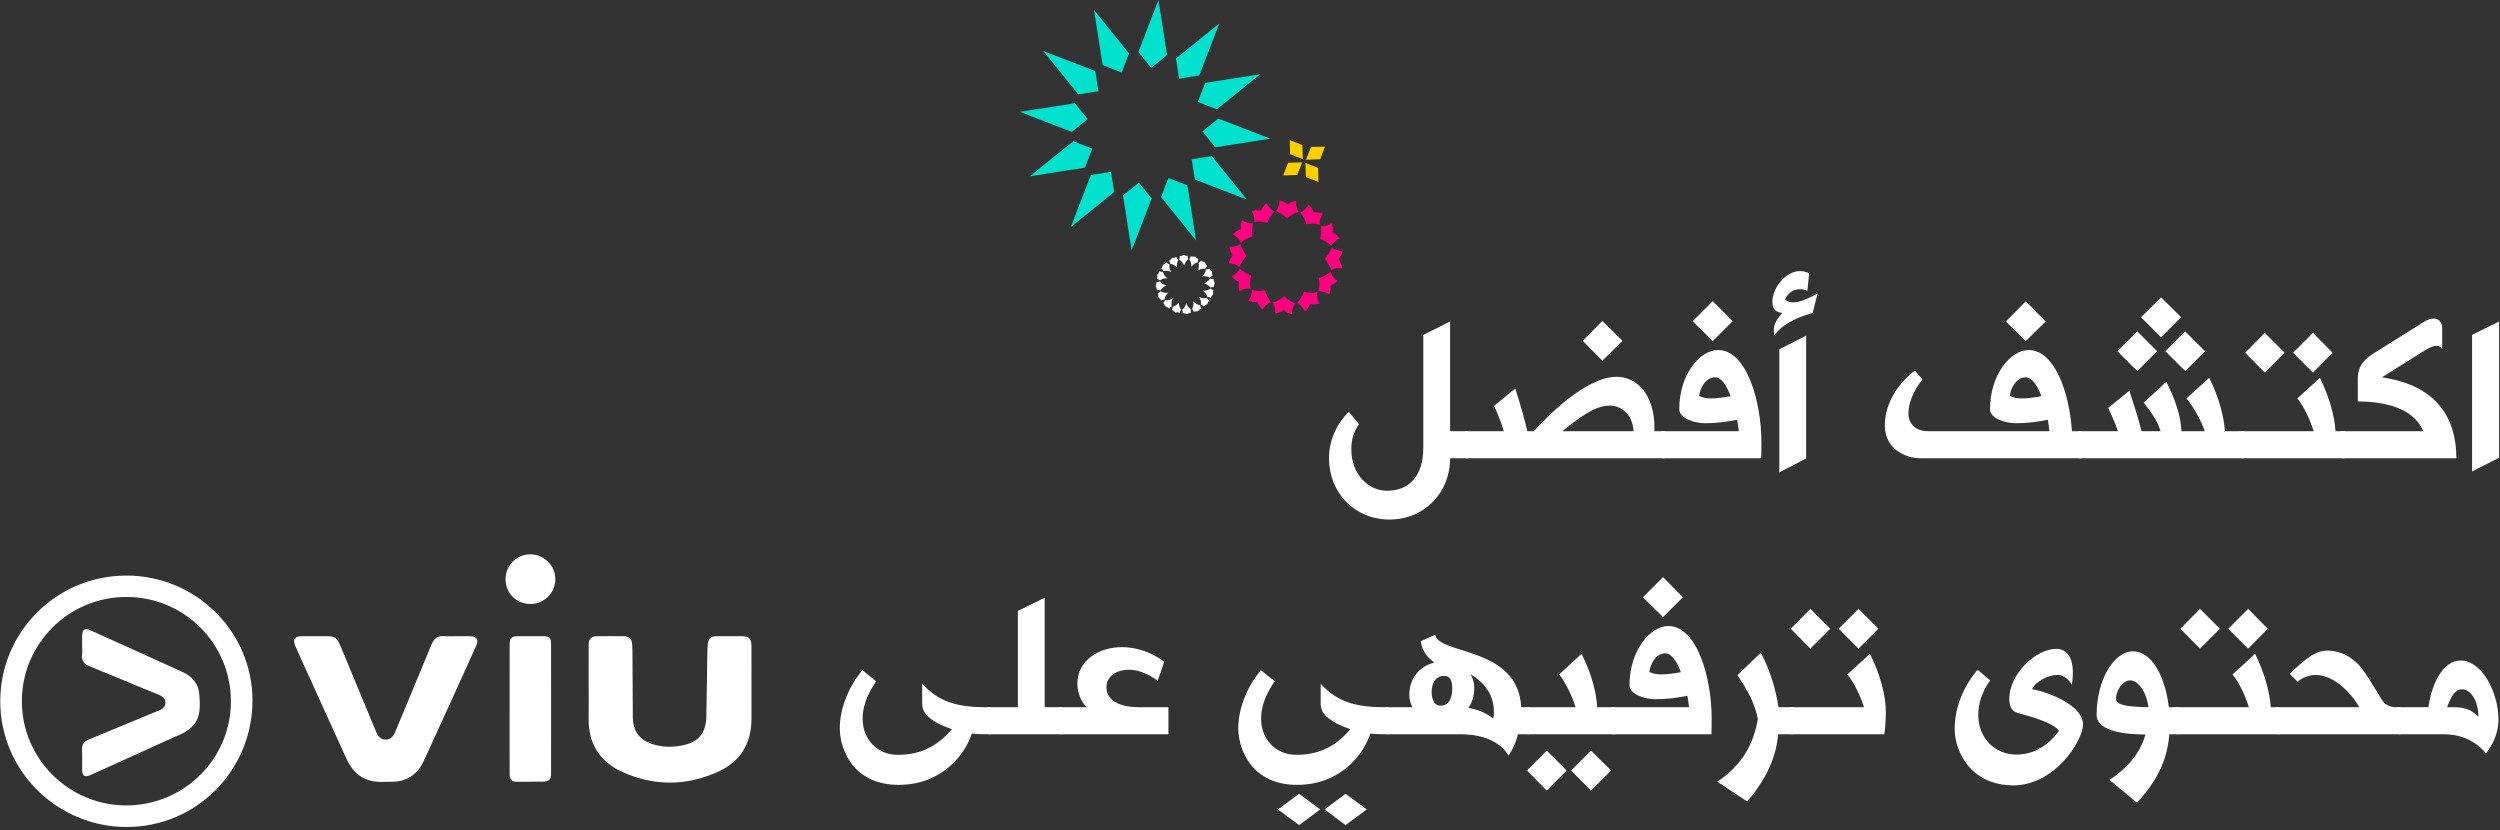 <?xml version="1.0" encoding="UTF-8" standalone="no"?>
<!DOCTYPE svg PUBLIC "-//W3C//DTD SVG 1.1//EN" "http://www.w3.org/Graphics/SVG/1.1/DTD/svg11.dtd">
<svg width="100%" height="100%" viewBox="0 0 768 255" version="1.1" xmlns="http://www.w3.org/2000/svg" xmlns:xlink="http://www.w3.org/1999/xlink" xml:space="preserve" xmlns:serif="http://www.serif.com/" style="fill-rule:evenodd;clip-rule:evenodd;stroke-linejoin:round;stroke-miterlimit:2;">
    <rect x="0" y="0" width="768" height="255" fill="#333333" stroke="none"/>
    <g transform="matrix(1,0,0,1,-43902.6,-1535.52)">
        <g transform="matrix(0.75,0,0,0.75,42890.3,1227.29)">
            <g transform="matrix(1,0,0,1,-67.156,46.433)">
                <g>
                    <g transform="matrix(1.25,0,0,1.25,1468.71,694.497)">
                        <path d="M-0.13,-75.362C22.596,-75.425 41.192,-57.119 41.275,-34.606C41.361,-11.634 22.983,6.97 0.152,7.023C-22.692,7.074 -41.333,-11.37 -41.37,-34.06C-41.41,-56.869 -23.005,-75.299 -0.13,-75.362ZM0,-68.351L0,-68.349C-18.911,-68.386 -34.28,-53.078 -34.295,-34.191C-34.31,-15.423 -18.964,-0.074 -0.157,-0.046C18.815,-0.017 34.193,-15.266 34.205,-34.121C34.217,-53.048 18.961,-68.316 0,-68.351ZM-14.547,-52.342L-14.544,-52.344C-14.544,-53.403 -14.55,-54.464 -14.544,-55.522C-14.532,-57.737 -13.745,-58.283 -11.702,-57.364C-1.687,-52.861 8.327,-48.357 18.312,-43.79C21.38,-42.388 23.538,-40.083 23.837,-36.585C24.438,-29.56 23.799,-25.83 16.495,-22.781C13.624,-21.583 10.816,-20.239 7.98,-18.954C1.401,-15.976 -5.174,-12.985 -11.76,-10.018C-13.702,-9.141 -14.53,-9.68 -14.542,-11.762C-14.556,-13.94 -14.462,-16.122 -14.573,-18.293C-14.662,-20.042 -13.898,-21.028 -12.347,-21.651C-9.296,-22.876 -6.273,-24.167 -3.235,-25.425C1.321,-27.313 5.873,-29.21 10.438,-31.075C11.649,-31.569 12.711,-32.189 12.755,-33.643C12.801,-35.21 11.67,-35.872 10.411,-36.375C10.084,-36.506 9.756,-36.634 9.43,-36.769C2.267,-39.725 -4.889,-42.701 -12.063,-45.628C-13.777,-46.328 -14.811,-47.333 -14.568,-49.344C-14.449,-50.33 -14.547,-51.342 -14.547,-52.342ZM151.437,-39.575C151.437,-43.93 151.425,-48.284 151.443,-52.639C151.45,-54.545 152.247,-55.456 154.011,-55.483C157.013,-55.529 160.013,-55.503 163.014,-55.489C164.634,-55.482 165.522,-54.647 165.664,-53.036C165.721,-52.391 165.774,-51.745 165.779,-51.1C165.824,-43.684 165.854,-36.27 165.903,-28.856C165.931,-24.537 168.003,-21.605 172.09,-20.214C175.339,-19.106 178.696,-19.031 182.021,-19.692C187.553,-20.792 189.924,-23.753 190.01,-29.38C190.111,-36.029 190.207,-42.678 190.316,-49.325C190.335,-50.5 190.319,-51.687 190.465,-52.849C190.717,-54.847 191.472,-55.474 193.499,-55.492C196.145,-55.515 198.794,-55.504 201.442,-55.497C204.026,-55.489 204.78,-54.732 204.781,-52.13C204.788,-44.244 204.768,-36.359 204.788,-28.473C204.809,-20.418 201.181,-14.454 193.965,-11.137C183.484,-6.319 172.71,-6.304 162.229,-11.13C155.031,-14.443 151.33,-20.359 151.429,-28.453C151.475,-32.16 151.437,-35.867 151.437,-39.575ZM107.985,-55.498L107.986,-55.495C109.458,-55.495 110.928,-55.503 112.399,-55.495C114.753,-55.483 115.511,-54.399 114.534,-52.243C108.842,-39.676 103.161,-27.102 97.38,-14.576C95.655,-10.839 92.744,-8.366 88.494,-7.898C86.922,-7.726 85.322,-7.818 83.736,-7.77C78.041,-7.593 74.311,-10.385 72.025,-15.437C67.935,-24.478 63.814,-33.502 59.709,-42.537C58.227,-45.796 56.718,-49.047 55.289,-52.331C54.391,-54.392 55.151,-55.486 57.378,-55.496C59.907,-55.507 62.438,-55.499 64.967,-55.499C68.448,-55.499 68.904,-55.189 70.223,-52.015C74.071,-42.745 77.933,-33.481 81.776,-24.209C82.381,-22.75 83.273,-21.599 84.972,-21.618C86.585,-21.638 87.468,-22.747 88.046,-24.136C88.813,-25.978 89.587,-27.819 90.352,-29.662C93.548,-37.359 96.744,-45.057 99.933,-52.758C100.674,-54.546 101.792,-55.693 103.927,-55.519C105.272,-55.409 106.631,-55.498 107.985,-55.498ZM139.124,-31.648L139.124,-31.646C139.124,-24.649 139.132,-17.653 139.12,-10.656C139.116,-8.51 138.522,-7.869 136.451,-7.837C133.63,-7.795 130.806,-7.843 127.984,-7.799C126.27,-7.772 125.514,-8.566 125.538,-10.254C125.569,-12.252 125.533,-14.252 125.533,-16.25C125.533,-28.305 125.526,-40.358 125.541,-52.412C125.544,-55.003 126.075,-55.5 128.65,-55.506C131.177,-55.513 133.707,-55.515 136.234,-55.506C138.671,-55.497 139.116,-55.064 139.12,-52.639C139.128,-45.643 139.124,-38.644 139.124,-31.648ZM124.208,-74.094C124.186,-78.65 127.807,-82.326 132.313,-82.327C136.815,-82.329 140.519,-78.626 140.51,-74.138C140.5,-69.685 136.905,-66.079 132.443,-66.051C127.809,-66.021 124.229,-69.516 124.208,-74.094Z" style="fill:#fff;"/>
                    </g>
                    <g transform="matrix(101.664,0,0,101.664,1959.72,552.233)">
                        <path d="M0.574,-0L0.574,-0.109L0.503,-0.109L0.503,-0.551L0.395,-0.497L0.395,-0.043C0.395,0.075 0.335,0.131 0.249,0.131C0.173,0.131 0.105,0.064 0.105,-0.035C0.105,-0.077 0.114,-0.106 0.136,-0.137L0.095,-0.187C0.048,-0.142 0.015,-0.074 0.015,-0C0.015,0.14 0.119,0.247 0.259,0.247C0.398,0.247 0.503,0.14 0.503,-0L0.574,-0Z" style="fill:#fff;fill-rule:nonzero;"/>
                    </g>
                    <g transform="matrix(101.664,0,0,101.664,2017.6,552.233)">
                        <path d="M0.797,-0L0.797,-0.109L0.756,-0.109C0.757,-0.113 0.757,-0.118 0.757,-0.122C0.757,-0.251 0.691,-0.328 0.604,-0.328C0.479,-0.328 0.321,-0.164 0.271,-0.109L0.245,-0.109C0.236,-0.147 0.219,-0.211 0.196,-0.281L0.111,-0.211C0.132,-0.164 0.141,-0.139 0.15,-0.109L0,-0.109C-0.01,-0.109 -0.015,-0.104 -0.015,-0.088L-0.015,-0.017C-0.015,-0.007 -0.013,-0 0,-0L0.797,-0ZM0.386,-0.109C0.495,-0.2 0.542,-0.212 0.578,-0.212C0.61,-0.212 0.667,-0.19 0.673,-0.109L0.386,-0.109ZM0.628,-0.473L0.547,-0.553L0.468,-0.473L0.547,-0.393L0.628,-0.473Z" style="fill:#fff;fill-rule:nonzero;"/>
                    </g>
                    <g transform="matrix(101.664,0,0,101.664,2098.11,552.233)">
                        <path d="M0.395,-0C0.395,-0 0.396,-0.019 0.396,-0.062C0.396,-0.233 0.335,-0.436 0.221,-0.436C0.15,-0.436 0.065,-0.34 0.065,-0.197C0.065,-0.161 0.126,-0.141 0.169,-0.141C0.214,-0.141 0.259,-0.147 0.298,-0.155C0.301,-0.14 0.303,-0.124 0.305,-0.109L0,-0.109C-0.011,-0.109 -0.016,-0.104 -0.016,-0.088L-0.016,-0.017C-0.016,-0.007 -0.014,-0 0,-0L0.395,-0ZM0.28,-0.552L0.2,-0.633L0.119,-0.552L0.2,-0.472L0.28,-0.552ZM0.272,-0.25C0.246,-0.245 0.215,-0.241 0.193,-0.241C0.172,-0.241 0.156,-0.245 0.145,-0.251C0.148,-0.28 0.17,-0.326 0.209,-0.326C0.235,-0.326 0.256,-0.293 0.272,-0.25Z" style="fill:#fff;fill-rule:nonzero;"/>
                    </g>
                    <g transform="matrix(101.664,0,0,101.664,2141.84,552.233)">
                        <path d="M0.146,0.001L0.146,-0.494L0.038,-0.439L0.038,0.057L0.146,0.001ZM0.192,-0.663C0.136,-0.634 0.115,-0.628 0.091,-0.628C0.077,-0.628 0.069,-0.633 0.061,-0.64C0.074,-0.666 0.093,-0.681 0.122,-0.681C0.132,-0.681 0.142,-0.679 0.151,-0.674L0.158,-0.745C0.147,-0.751 0.136,-0.753 0.125,-0.754C0.067,-0.757 0.01,-0.688 0.01,-0.631C0.01,-0.602 0.022,-0.589 0.05,-0.585C0.032,-0.565 0.014,-0.543 0.016,-0.511L0.017,-0.495C0.025,-0.505 0.038,-0.52 0.052,-0.53C0.076,-0.548 0.114,-0.57 0.172,-0.585L0.192,-0.663Z" style="fill:#fff;fill-rule:nonzero;"/>
                    </g>
                    <g transform="matrix(101.664,0,0,101.664,2187.38,552.233)">
                        <path d="M0.809,-0L0.809,-0.109L0.769,-0.109C0.758,-0.269 0.698,-0.436 0.594,-0.436C0.524,-0.436 0.439,-0.34 0.439,-0.197C0.439,-0.161 0.5,-0.141 0.543,-0.141C0.588,-0.141 0.633,-0.147 0.672,-0.155C0.674,-0.14 0.677,-0.124 0.678,-0.109L0.19,-0.109C0.127,-0.109 0.11,-0.151 0.11,-0.181C0.11,-0.216 0.127,-0.269 0.167,-0.318L0.136,-0.353C0.079,-0.311 0.015,-0.229 0.015,-0.133C0.015,-0.034 0.102,-0 0.158,-0L0.809,-0ZM0.663,-0.551L0.583,-0.632L0.503,-0.551L0.583,-0.472L0.663,-0.551ZM0.646,-0.25C0.62,-0.245 0.589,-0.241 0.566,-0.241C0.546,-0.241 0.53,-0.245 0.519,-0.251C0.521,-0.28 0.544,-0.326 0.583,-0.326C0.608,-0.326 0.63,-0.293 0.646,-0.25Z" style="fill:#fff;fill-rule:nonzero;"/>
                    </g>
                    <g transform="matrix(101.664,0,0,101.664,2269.14,552.233)">
                        <path d="M0.658,-0L0.658,-0.109L0.581,-0.109C0.577,-0.169 0.557,-0.245 0.518,-0.324L0.426,-0.241C0.455,-0.207 0.485,-0.152 0.5,-0.109L0.406,-0.109C0.403,-0.167 0.385,-0.229 0.345,-0.308L0.254,-0.224C0.281,-0.189 0.306,-0.158 0.322,-0.109L0.245,-0.109C0.236,-0.146 0.219,-0.203 0.196,-0.272L0.111,-0.203C0.132,-0.155 0.141,-0.137 0.15,-0.109L0,-0.109C-0.015,-0.109 -0.022,-0.103 -0.022,-0.09L-0.022,-0.018C-0.022,-0.006 -0.015,-0 0,-0L0.658,-0ZM0.324,-0.487L0.405,-0.568L0.324,-0.648L0.243,-0.568L0.324,-0.487ZM0.308,-0.431L0.228,-0.511L0.148,-0.431L0.228,-0.351L0.308,-0.431ZM0.501,-0.431L0.421,-0.511L0.341,-0.431L0.421,-0.351L0.501,-0.431ZM0.506,-0.109L0.506,-0.109L0.506,-0.109Z" style="fill:#fff;fill-rule:nonzero;"/>
                    </g>
                    <g transform="matrix(101.664,0,0,101.664,2335.5,552.233)">
                        <path d="M0.41,-0L0.41,-0.109L0.374,-0.109C0.37,-0.169 0.35,-0.245 0.311,-0.324L0.22,-0.241C0.248,-0.207 0.273,-0.151 0.286,-0.109L0,-0.109C-0.015,-0.109 -0.022,-0.103 -0.022,-0.09L-0.022,-0.018C-0.022,-0.006 -0.015,-0 0,-0L0.41,-0ZM0.169,-0.425L0.089,-0.505L0.01,-0.425L0.089,-0.345L0.169,-0.425ZM0.362,-0.425L0.283,-0.505L0.203,-0.425L0.283,-0.345L0.362,-0.425Z" style="fill:#fff;fill-rule:nonzero;"/>
                    </g>
                    <g transform="matrix(101.664,0,0,101.664,2376.65,552.233)">
                        <path d="M0.456,-0C0.456,-0.158 0.381,-0.293 0.156,-0.326L0.333,-0.437C0.373,-0.461 0.391,-0.455 0.399,-0.439L0.399,-0.524C0.399,-0.56 0.367,-0.578 0.32,-0.546L0.125,-0.424C0.092,-0.403 0.059,-0.377 0.059,-0.322L0.059,-0.229C0.163,-0.228 0.281,-0.206 0.323,-0.109L0,-0.109C-0.015,-0.109 -0.022,-0.103 -0.022,-0.09L-0.022,-0.018C-0.022,-0.006 -0.015,-0 0,-0L0.456,-0Z" style="fill:#fff;fill-rule:nonzero;"/>
                    </g>
                    <g transform="matrix(101.664,0,0,101.664,2426.09,552.233)">
                        <path d="M0.142,-0.002L0.142,-0.551L0.033,-0.497L0.033,0.053L0.142,-0.002Z" style="fill:#fff;fill-rule:nonzero;"/>
                    </g>
                    <g transform="matrix(101.664,0,0,101.664,1758.63,665.283)">
                        <path d="M0.632,-0L0.632,-0.109L0.604,-0.109C0.475,-0.109 0.41,-0.143 0.354,-0.203L0.354,-0.122C0.354,-0.088 0.38,-0.069 0.385,-0.065C0.414,-0.042 0.439,-0.033 0.474,-0.02C0.421,0.04 0.359,0.083 0.255,0.083C0.135,0.083 0.055,-0.054 0.169,-0.213L0.113,-0.258C0.066,-0.203 0.021,-0.112 0.022,-0.021C0.024,0.07 0.082,0.204 0.259,0.204C0.438,0.204 0.53,0.075 0.554,-0.003C0.574,-0 0.596,-0 0.62,-0L0.632,-0Z" style="fill:#fff;fill-rule:nonzero;"/>
                    </g>
                    <g transform="matrix(101.664,0,0,101.664,1822.42,665.283)">
                        <path d="M0.292,-0L0.292,-0.109L0.22,-0.109L0.22,-0.55L0.112,-0.497L0.112,-0.109L0,-0.109C-0.015,-0.109 -0.022,-0.103 -0.022,-0.09L-0.022,-0.018C-0.022,-0.006 -0.015,-0 0,-0L0.292,-0Z" style="fill:#fff;fill-rule:nonzero;"/>
                    </g>
                    <g transform="matrix(101.664,0,0,101.664,1851.56,665.283)">
                        <path d="M0.432,-0L0.432,-0.109L0.313,-0.109C0.218,-0.109 0.183,-0.147 0.182,-0.188C0.182,-0.239 0.231,-0.26 0.271,-0.26C0.304,-0.26 0.339,-0.25 0.389,-0.216L0.415,-0.292C0.364,-0.331 0.301,-0.351 0.245,-0.351C0.152,-0.351 0.065,-0.298 0.065,-0.203C0.065,-0.159 0.089,-0.118 0.104,-0.109L0,-0.109C-0.015,-0.109 -0.022,-0.103 -0.022,-0.09L-0.022,-0.018C-0.022,-0.006 -0.015,-0 0,-0L0.432,-0Z" style="fill:#fff;fill-rule:nonzero;"/>
                    </g>
                    <g transform="matrix(101.664,0,0,101.664,1921.85,665.283)">
                        <path d="M0.627,-0L0.627,-0.109L0.604,-0.109C0.475,-0.109 0.41,-0.143 0.354,-0.203L0.354,-0.122C0.354,-0.088 0.38,-0.069 0.385,-0.065C0.414,-0.042 0.439,-0.033 0.474,-0.02C0.421,0.04 0.359,0.083 0.255,0.083C0.135,0.083 0.055,-0.054 0.169,-0.213L0.113,-0.258C0.066,-0.203 0.021,-0.112 0.022,-0.021C0.024,0.07 0.082,0.204 0.259,0.204C0.438,0.204 0.53,0.075 0.554,-0.003C0.574,-0 0.596,-0 0.62,-0L0.627,-0ZM0.352,0.303L0.267,0.24L0.182,0.303L0.267,0.366L0.352,0.303ZM0.54,0.303L0.454,0.24L0.37,0.303L0.454,0.366L0.54,0.303Z" style="fill:#fff;fill-rule:nonzero;"/>
                    </g>
                    <g transform="matrix(101.664,0,0,101.664,1985.29,665.283)">
                        <path d="M0.572,-0L0.572,-0.109L0.538,-0.109C0.525,-0.356 0.203,-0.319 0.192,-0.401L0.133,-0.375C0.139,-0.334 0.161,-0.308 0.188,-0.289C0.111,-0.269 0.087,-0.206 0.087,-0.16C0.087,-0.146 0.09,-0.126 0.1,-0.109L0,-0.109C-0.017,-0.109 -0.018,-0.089 -0.018,-0.089L-0.018,-0.021C-0.018,-0.021 -0.02,-0 0,-0L0.293,-0C0.449,-0 0.487,0.087 0.487,0.087C0.503,0.062 0.517,0.032 0.525,-0L0.572,-0ZM0.425,-0.063C0.397,-0.086 0.36,-0.101 0.325,-0.106C0.346,-0.135 0.349,-0.169 0.349,-0.188C0.349,-0.203 0.344,-0.224 0.334,-0.242C0.382,-0.212 0.428,-0.168 0.428,-0.088C0.428,-0.079 0.427,-0.07 0.425,-0.063ZM0.213,-0.115C0.183,-0.115 0.177,-0.15 0.177,-0.17C0.177,-0.2 0.189,-0.235 0.228,-0.235C0.261,-0.235 0.26,-0.195 0.26,-0.181C0.26,-0.167 0.257,-0.115 0.213,-0.115Z" style="fill:#fff;fill-rule:nonzero;"/>
                    </g>
                    <g transform="matrix(101.664,0,0,101.664,2042.93,665.283)">
                        <path d="M0.35,-0L0.35,-0.109L0.277,-0.109C0.274,-0.169 0.254,-0.245 0.214,-0.324L0.124,-0.241C0.151,-0.207 0.177,-0.151 0.19,-0.109L0,-0.109C-0.015,-0.109 -0.022,-0.103 -0.022,-0.09L-0.022,-0.018C-0.022,-0.006 -0.015,-0 0,-0L0.35,-0ZM0.333,0.146L0.252,0.066L0.172,0.146L0.252,0.227L0.333,0.146ZM0.074,0.227L0.154,0.146L0.074,0.066L-0.006,0.146L0.074,0.227Z" style="fill:#fff;fill-rule:nonzero;"/>
                    </g>
                    <g transform="matrix(101.664,0,0,101.664,2077.73,665.283)">
                        <path d="M0.395,-0C0.395,-0 0.396,-0.019 0.396,-0.062C0.396,-0.233 0.335,-0.436 0.221,-0.436C0.15,-0.436 0.065,-0.34 0.065,-0.197C0.065,-0.161 0.126,-0.141 0.169,-0.141C0.214,-0.141 0.259,-0.147 0.298,-0.155C0.301,-0.14 0.303,-0.124 0.305,-0.109L0,-0.109C-0.011,-0.109 -0.016,-0.104 -0.016,-0.088L-0.016,-0.017C-0.016,-0.007 -0.014,-0 0,-0L0.395,-0ZM0.28,-0.552L0.2,-0.633L0.119,-0.552L0.2,-0.472L0.28,-0.552ZM0.272,-0.25C0.246,-0.245 0.215,-0.241 0.193,-0.241C0.172,-0.241 0.156,-0.245 0.145,-0.251C0.148,-0.28 0.17,-0.326 0.209,-0.326C0.235,-0.326 0.256,-0.293 0.272,-0.25Z" style="fill:#fff;fill-rule:nonzero;"/>
                    </g>
                    <g transform="matrix(101.664,0,0,101.664,2121.46,665.283)">
                        <path d="M0.109,0.271C0.197,0.168 0.226,0.08 0.234,-0L0.295,-0L0.295,-0.109L0.235,-0.109C0.224,-0.181 0.204,-0.25 0.164,-0.329L0.07,-0.238C0.111,-0.175 0.138,-0.13 0.152,-0.061C0.136,0.032 0.093,0.123 -0.012,0.191L0.109,0.271Z" style="fill:#fff;fill-rule:nonzero;"/>
                    </g>
                    <g transform="matrix(101.664,0,0,101.664,2150.9,665.283)">
                        <path d="M0.372,-0C0.375,-0.023 0.378,-0.056 0.378,-0.089C0.378,-0.152 0.358,-0.236 0.314,-0.324L0.223,-0.241C0.251,-0.207 0.277,-0.151 0.29,-0.109L0,-0.109C-0.015,-0.109 -0.022,-0.103 -0.022,-0.09L-0.022,-0.018C-0.022,-0.006 -0.015,-0 0,-0L0.372,-0ZM0.154,-0.425L0.074,-0.505L-0.005,-0.425L0.074,-0.345L0.154,-0.425ZM0.348,-0.425L0.268,-0.505L0.188,-0.425L0.268,-0.345L0.348,-0.425ZM0.295,-0.109L0.294,-0.109L0.295,-0.109Z" style="fill:#fff;fill-rule:nonzero;"/>
                    </g>
                    <g transform="matrix(101.664,0,0,101.664,2215.09,665.283)">
                        <path d="M0.116,-0.26C0.065,-0.199 0.024,-0.115 0.024,-0.021C0.024,0.07 0.089,0.206 0.261,0.206C0.426,0.206 0.541,0.027 0.541,-0.039C0.541,-0.114 0.413,-0.166 0.336,-0.182C0.352,-0.215 0.403,-0.239 0.438,-0.239C0.466,-0.239 0.486,-0.218 0.496,-0.199C0.514,-0.315 0.47,-0.344 0.434,-0.344C0.348,-0.344 0.244,-0.24 0.244,-0.143C0.244,-0.106 0.258,-0.091 0.28,-0.085C0.337,-0.07 0.426,-0.044 0.444,-0.013C0.403,0.043 0.345,0.082 0.272,0.082C0.188,0.082 0.119,0.017 0.119,-0.077C0.119,-0.119 0.131,-0.167 0.167,-0.217L0.116,-0.26Z" style="fill:#fff;fill-rule:nonzero;"/>
                    </g>
                    <g transform="matrix(101.664,0,0,101.664,2273.12,665.283)">
                        <path d="M0.188,0.276C0.264,0.192 0.309,0.111 0.318,-0L0.357,-0L0.357,-0.109L0.316,-0.109C0.302,-0.228 0.25,-0.334 0.171,-0.334C0.096,-0.334 0.025,-0.221 0.025,-0.078C0.025,-0.009 0.149,0.001 0.222,0.001C0.203,0.067 0.16,0.129 0.077,0.184L0.188,0.276ZM0.2,-0.11C0.14,-0.113 0.103,-0.119 0.103,-0.144C0.103,-0.172 0.127,-0.217 0.161,-0.217C0.184,-0.217 0.223,-0.185 0.234,-0.109L0.2,-0.11Z" style="fill:#fff;fill-rule:nonzero;"/>
                    </g>
                    <g transform="matrix(101.664,0,0,101.664,2308.96,665.283)">
                        <path d="M0.41,-0L0.41,-0.109L0.374,-0.109C0.37,-0.169 0.35,-0.245 0.311,-0.324L0.22,-0.241C0.248,-0.207 0.273,-0.151 0.286,-0.109L0,-0.109C-0.015,-0.109 -0.022,-0.103 -0.022,-0.09L-0.022,-0.018C-0.022,-0.006 -0.015,-0 0,-0L0.41,-0ZM0.169,-0.425L0.089,-0.505L0.01,-0.425L0.089,-0.345L0.169,-0.425ZM0.362,-0.425L0.283,-0.505L0.203,-0.425L0.283,-0.345L0.362,-0.425Z" style="fill:#fff;fill-rule:nonzero;"/>
                    </g>
                    <g transform="matrix(101.664,0,0,101.664,2350.11,665.283)">
                        <path d="M0.494,-0L0.494,-0.109L0.472,-0.109C0.453,-0.109 0.43,-0.117 0.417,-0.139C0.394,-0.175 0.374,-0.211 0.345,-0.253C0.304,-0.313 0.246,-0.337 0.2,-0.337C0.153,-0.337 0.116,-0.312 0.046,-0.243L0.077,-0.212C0.153,-0.271 0.23,-0.218 0.262,-0.188C0.296,-0.157 0.314,-0.13 0.326,-0.109L0,-0.109C-0.015,-0.109 -0.022,-0.103 -0.022,-0.09L-0.022,-0.018C-0.022,-0.006 -0.015,-0 0,-0L0.494,-0Z" style="fill:#fff;fill-rule:nonzero;"/>
                    </g>
                    <g transform="matrix(101.664,0,0,101.664,2399.8,665.283)">
                        <path d="M0.191,-0.109C0.216,-0.178 0.237,-0.181 0.253,-0.181C0.279,-0.181 0.317,-0.145 0.317,-0.07C0.29,-0.098 0.266,-0.109 0.213,-0.109L0.191,-0.109ZM0.175,-0C0.241,-0 0.298,0.02 0.348,0.077C0.381,0.035 0.398,-0.013 0.398,-0.059C0.398,-0.168 0.332,-0.297 0.245,-0.297C0.172,-0.297 0.127,-0.197 0.116,-0.109L0,-0.109C-0.015,-0.109 -0.022,-0.103 -0.022,-0.09L-0.022,-0.018C-0.022,-0.006 -0.015,-0 0,-0L0.175,-0Z" style="fill:#fff;fill-rule:nonzero;"/>
                    </g>
                </g>
                <g>
                    <g transform="matrix(1,0,0,1,1956.36,455.562)">
                        <path d="M0,28.716C-1.94,29.124 -3.775,28.871 -5.405,28.461C-5.945,30.124 -6.796,31.686 -8.206,33.082C-7.043,33.739 -5.86,34.664 -5.104,36.46C-4.223,35.897 -3.601,35.128 -3.16,34.311C-3.051,34.119 -2.888,33.616 -2.73,33.527C-2.556,33.43 -2.076,33.592 -1.839,33.614C-0.939,33.698 0.011,33.603 1.021,33.253C0,31.595 -0.123,30.085 0,28.716M-18.181,32.89C-17.191,34.589 -17.054,36.119 -17.153,37.418C-16.23,37.297 -15.175,36.979 -14.197,36.335C-14.013,36.211 -13.823,36.03 -13.698,36.013C-13.5,35.996 -13.107,36.442 -12.885,36.592C-12.068,37.153 -11.197,37.471 -10.297,37.663C-10.322,36.053 -9.927,34.58 -8.908,33.288C-10.536,32.647 -12.085,31.759 -13.448,30.277C-14.548,31.355 -16.596,32.517 -18.181,32.89M5.502,20.344C4.299,21.447 2.228,22.494 0.684,22.805C1.056,24.751 0.996,26.568 0.579,28.273C2.182,28.224 3.628,28.679 4.936,29.613C5.514,28.498 5.577,27.223 5.495,25.901C6.567,25.454 7.765,24.782 8.421,24.015C7.266,23.395 6.248,22.071 5.502,20.344M9.377,14.366C9.928,13.594 10.304,12.693 10.439,11.759C8.833,11.79 7.371,11.37 6.071,10.395C5.88,10.713 5.707,11.242 5.5,11.652C4.937,12.793 4.158,13.907 3.083,14.925C4.178,16.043 5.296,18.053 5.725,19.663C7.4,18.583 8.917,18.839 10.238,18.903C10.176,17.781 9.671,16.34 8.796,15.181C8.959,14.872 9.185,14.642 9.377,14.366M-26.76,27.747C-26.723,29.36 -27.107,30.841 -28.111,32.132C-26.989,32.749 -25.687,32.76 -24.36,32.705C-23.946,33.954 -23.112,35.168 -22.293,35.819C-21.654,34.644 -20.681,33.467 -18.895,32.705C-19.99,31.466 -21.048,29.398 -21.311,27.868C-23.255,28.254 -25.073,28.218 -26.76,27.747M-27.28,27.183C-27.55,25.534 -27.521,23.948 -27.121,22.445C-27.095,22.341 -26.92,21.862 -26.943,21.82C-26.961,21.779 -27.433,21.644 -27.57,21.585C-28.985,21.046 -30.436,20.208 -31.603,19.006C-32.224,20.195 -33.252,21.355 -34.99,22.144C-34.345,23.004 -33.632,23.585 -32.802,24.049C-32.63,24.14 -32.1,24.325 -32.017,24.471C-31.919,24.645 -32.112,25.155 -32.131,25.371C-32.227,26.283 -32.078,27.231 -31.77,28.237C-30.142,27.192 -28.554,27.084 -27.28,27.183M-36.177,16.917C-34.561,16.873 -33.083,17.303 -31.784,18.291C-31.167,16.664 -30.247,15.132 -28.791,13.766C-29.897,12.611 -31.005,10.618 -31.423,8.991C-33.021,9.937 -34.54,10.133 -35.891,10.085C-35.823,10.844 -35.588,11.775 -35.044,12.698C-34.901,12.939 -34.563,13.261 -34.516,13.482C-34.483,13.66 -34.924,14.104 -35.066,14.306C-35.651,15.148 -35.974,15.991 -36.177,16.917M-7.544,-4.224C-8.549,-5.907 -8.63,-7.406 -8.563,-8.702C-9.374,-8.603 -10.226,-8.404 -11.194,-7.844C-11.294,-7.785 -11.406,-7.697 -11.517,-7.608C-11.683,-7.478 -11.849,-7.346 -11.978,-7.315C-12.171,-7.272 -12.522,-7.683 -12.769,-7.854C-13.566,-8.416 -14.529,-8.794 -15.362,-8.947C-15.36,-7.328 -15.795,-5.85 -16.763,-4.535C-15.16,-3.898 -13.633,-3.027 -12.281,-1.578C-11.185,-2.693 -9.156,-3.819 -7.544,-4.224M-20.959,0.096C-20.851,0.117 -20.373,0.286 -20.335,0.27C-20.288,0.248 -20.152,-0.223 -20.106,-0.357C-19.589,-1.792 -18.73,-3.184 -17.523,-4.384C-18.7,-5.06 -19.856,-6.096 -20.658,-7.776C-21.473,-7.178 -22.131,-6.378 -22.564,-5.59C-22.658,-5.413 -22.839,-4.893 -22.964,-4.819C-23.115,-4.732 -23.679,-4.876 -23.877,-4.894C-24.783,-4.975 -25.734,-4.918 -26.752,-4.558C-25.753,-2.854 -25.615,-1.414 -25.717,-0.056C-24.055,-0.371 -22.482,-0.264 -20.959,0.096M-30.673,-0.879C-30.679,-0.878 -30.684,-0.875 -30.684,-0.875C-30.694,-0.869 -30.688,-0.86 -30.683,-0.848C-30.704,-0.844 -30.702,-0.832 -30.695,-0.816C-31.088,0.019 -31.241,0.931 -31.22,1.899C-31.212,2.215 -31.167,2.536 -31.223,2.857C-32.533,3.276 -33.758,4.172 -34.42,5.017C-33.247,5.775 -32.092,6.584 -31.224,8.32C-29.967,7.23 -27.927,6.17 -26.386,5.906C-26.759,3.965 -26.696,2.165 -26.287,0.472C-27.901,0.519 -29.367,0.063 -30.673,-0.879M1.524,1.475C1.815,3.024 1.743,4.803 1.386,6.251C1.358,6.377 1.205,6.856 1.215,6.878C1.238,6.926 1.712,7.059 1.839,7.11C3.258,7.648 4.683,8.445 5.866,9.687C6.574,8.533 7.519,7.35 9.268,6.574C8.637,5.675 7.934,5.122 7.107,4.661C6.93,4.565 6.411,4.382 6.323,4.236C6.228,4.072 6.38,3.541 6.402,3.321C6.478,2.422 6.415,1.476 6.037,0.461C4.33,1.45 2.88,1.614 1.524,1.475M-1.337,-4.003C-1.782,-5.291 -2.619,-6.48 -3.459,-7.163C-4.127,-5.987 -5.094,-4.809 -6.848,-4.03C-5.808,-2.803 -4.698,-0.733 -4.387,0.84C-2.432,0.403 -0.636,0.496 1.05,0.938C1.023,-0.671 1.472,-2.134 2.396,-3.448C1.27,-4.014 -0.009,-4.076 -1.337,-4.003" style="fill:#ff0080;fill-rule:nonzero;"/>
                    </g>
                    <g transform="matrix(1,0,0,1,1903.27,460.013)">
                        <path d="M0,-19.548L1.884,-7.498L3.523,3.016L-10.81,-14.763L-7.8,-22.564L0,-19.548ZM4.831,-64.55L-3.43,-63.26L-4.719,-71.515L13.061,-85.855L13.05,-85.839L4.831,-64.55ZM4.243,-53.739L7.262,-61.529L29.823,-65.056L12.038,-50.725L4.243,-53.739ZM12.641,-46.892L12.648,-46.892L33.949,-38.665L21.896,-36.781L11.381,-35.139L6.135,-41.647L12.641,-46.892ZM9.983,-31.523L17.804,-21.83L24.321,-13.748L3.02,-21.971L1.733,-30.238L9.983,-31.523ZM-40.865,-46.692L-47.377,-41.442L-68.68,-49.674L-46.114,-53.195L-40.865,-46.692ZM-8.334,-72.922L-14.848,-67.667L-20.089,-74.18L-15.55,-85.951L-11.866,-95.479L-10.088,-84.119L-8.334,-72.922ZM-36.463,-58.103L-44.712,-56.81L-58.414,-73.799L-59.051,-74.585L-37.749,-66.358L-36.463,-58.103ZM-26.388,-15.422L-19.888,-20.668L-14.641,-14.161L-22.868,7.135L-26.164,-13.954L-26.388,-15.422ZM-38.979,-34.602L-41.99,-26.8L-54.045,-24.921L-64.553,-23.281L-46.778,-37.613L-46.777,-37.611L-46.772,-37.609L-38.979,-34.602ZM-38.262,-91.358L-23.924,-73.58L-26.936,-65.77L-34.741,-68.785L-36.374,-79.293L-38.262,-91.358ZM-39.557,-23.785L-31.3,-25.076L-30.012,-16.812L-39.964,-8.782L-47.789,-2.482L-39.557,-23.785Z" style="fill:#00e2ce;"/>
                    </g>
                    <g transform="matrix(-0.361,0.933,0.933,0.361,1958.74,426.446)">
                        <path d="M0.188,-5.175L-2.034,0.129L3.479,0.171L5.768,-5.175L0.188,-5.175ZM0.69,-14.295L0.699,-8.719L6.012,-6.504L6.038,-12.02L0.69,-14.295ZM7.102,-4.928L7.112,0.653L12.421,2.866L12.452,-2.648L7.102,-4.928ZM15.148,-11.57L9.572,-11.57L7.348,-6.262L12.862,-6.225L15.148,-11.57Z" style="fill:#ffd000;"/>
                    </g>
                    <g transform="matrix(1,0,0,1,1899,469.839)">
                        <path d="M0,4.321C-0.556,3.524 -1.912,2.821 -2.824,2.736C-2.777,2.268 -2.932,1.851 -3.244,1.475C-2.773,1.203 -2.328,0.839 -1.924,0.309C-1.307,0.323 -0.722,0.208 -0.162,0C-0.087,0.416 0.091,0.807 0.556,1.122C-0.14,2.312 -0.141,3.381 0,4.321ZM-7.03,9.587C-7.262,9.238 -7.852,8.993 -8.209,8.99C-8.041,8.365 -8.041,7.783 -8.093,7.212C-7.715,6.866 -7.333,6.333 -7.074,5.767C-6.575,6.11 -6.161,6.116 -5.764,6.059C-5.527,7.04 -4.973,7.94 -3.9,8.705C-5.05,8.583 -6.084,8.916 -7.03,9.587ZM-5.609,5.737C-5.729,5.361 -5.952,5.016 -6.471,4.745C-6.099,4.244 -5.825,3.654 -5.698,3.155C-5.172,2.938 -4.666,2.646 -4.2,2.191C-4.021,2.527 -3.529,2.897 -3.09,2.964C-3.276,4.122 -2.982,5.159 -2.391,6.12C-3.591,5.492 -4.62,5.535 -5.609,5.737ZM10.251,7.888C11.041,7.327 11.748,5.988 11.827,5.076C12.293,5.094 12.718,4.964 13.097,4.644C13.364,5.116 13.734,5.561 14.264,5.963C14.251,6.58 14.357,7.167 14.573,7.727C14.153,7.792 13.765,7.977 13.451,8.443C12.259,7.747 11.191,7.745 10.251,7.888ZM8.445,5.511C9.079,4.305 9.038,3.272 8.835,2.28C9.199,2.16 9.586,1.92 9.815,1.411C10.321,1.785 10.912,2.056 11.418,2.19C11.622,2.724 11.948,3.226 12.372,3.702C12.038,3.855 11.669,4.374 11.612,4.798C10.446,4.613 9.403,4.896 8.445,5.511ZM14.871,8.885C14.947,9.471 15.146,10.026 15.448,10.555C15.167,11.171 15.078,11.737 15.058,12.285C14.563,12.162 14.131,12.285 13.727,12.518C13.252,11.731 11.922,10.938 11,10.793C11.941,10.489 12.824,9.959 13.537,8.778C14.038,9.036 14.463,8.994 14.871,8.885ZM13.713,12.874C13.954,13.225 14.532,13.459 14.892,13.47C14.718,14.097 14.725,14.678 14.774,15.248C14.397,15.584 14.013,16.129 13.757,16.693C13.404,16.431 13.039,16.36 12.713,16.375C12.656,16.379 12.459,16.411 12.447,16.403C12.425,16.388 12.372,16.121 12.343,16.043C12.035,15.167 11.532,14.425 10.584,13.756C11.732,13.871 12.767,13.543 13.713,12.874ZM12.291,16.725C12.411,17.09 12.652,17.477 13.16,17.704C12.784,18.204 12.507,18.808 12.381,19.306C11.847,19.509 11.344,19.829 10.871,20.262C10.718,19.928 10.197,19.557 9.773,19.498C9.954,18.335 9.674,17.293 9.062,16.334C10.268,16.964 11.297,16.919 12.291,16.725ZM6.683,18.141C7.248,18.938 8.59,19.631 9.506,19.724C9.458,20.194 9.62,20.607 9.926,20.985C9.454,21.25 9.01,21.619 8.606,22.154C7.996,22.14 7.414,22.234 6.867,22.457C6.749,22.049 6.607,21.651 6.128,21.339C6.816,20.148 6.827,19.079 6.683,18.141ZM8.508,2.104C7.577,2.375 6.619,2.894 5.866,3.989C5.985,2.838 5.656,1.805 4.985,0.858C5.334,0.62 5.574,0.04 5.581,-0.32C6.205,-0.153 6.789,-0.155 7.359,-0.204C7.704,0.176 8.238,0.553 8.803,0.814C8.474,1.265 8.449,1.72 8.508,2.104ZM-6.852,13.684C-7.357,13.414 -7.78,13.466 -8.188,13.577C-8.264,12.99 -8.459,12.436 -8.765,11.907C-8.482,11.286 -8.404,10.717 -8.367,10.161C-7.881,10.29 -7.452,10.199 -7.067,9.93C-6.583,10.703 -5.24,11.524 -4.316,11.67C-5.259,11.968 -6.14,12.497 -6.852,13.684ZM-3.567,14.572C-4.359,15.126 -5.068,16.477 -5.144,17.384C-5.61,17.362 -6.036,17.491 -6.414,17.817C-6.678,17.344 -7.045,16.898 -7.58,16.496C-7.563,15.874 -7.685,15.288 -7.881,14.722C-7.463,14.67 -7.082,14.47 -6.766,14.016C-5.576,14.704 -4.509,14.712 -3.567,14.572ZM3.815,19.027C4.127,19.91 4.694,20.764 5.793,21.424C5.525,21.931 5.578,22.352 5.689,22.759C5.1,22.832 4.545,23.03 4.017,23.336C3.396,23.053 2.828,22.972 2.271,22.94C2.401,22.453 2.314,22.023 2.041,21.639C2.786,21.148 3.65,19.862 3.752,18.907C3.815,18.919 3.801,18.984 3.815,19.027ZM4.642,0.821C3.856,1.32 3.052,2.635 2.904,3.57C2.603,2.63 2.077,1.749 0.891,1.035C1.151,0.532 1.108,0.109 0.995,-0.296C1.578,-0.384 2.138,-0.571 2.667,-0.876C3.281,-0.6 3.847,-0.512 4.398,-0.488C4.297,-0.003 4.363,0.437 4.642,0.821ZM-1.769,16.963C-2.389,18.157 -2.364,19.188 -2.147,20.168C-2.51,20.3 -2.904,20.528 -3.132,21.05C-3.632,20.673 -4.236,20.393 -4.737,20.27C-4.949,19.744 -5.233,19.234 -5.698,18.77C-5.365,18.594 -4.988,18.099 -4.927,17.663C-3.766,17.845 -2.73,17.554 -1.769,16.963ZM0.816,18.473C0.696,19.623 1.029,20.657 1.697,21.605C1.347,21.835 1.106,22.426 1.103,22.782C0.474,22.606 -0.107,22.613 -0.676,22.664C-1.014,22.288 -1.557,21.901 -2.121,21.646C-1.839,21.231 -1.788,20.922 -1.808,20.584C-1.814,20.528 -1.837,20.346 -1.829,20.339C-1.814,20.313 -1.551,20.262 -1.47,20.233C-0.593,19.93 0.143,19.408 0.816,18.473Z" style="fill:#fff;"/>
                    </g>
                </g>
            </g>
        </g>
    </g>
</svg>
